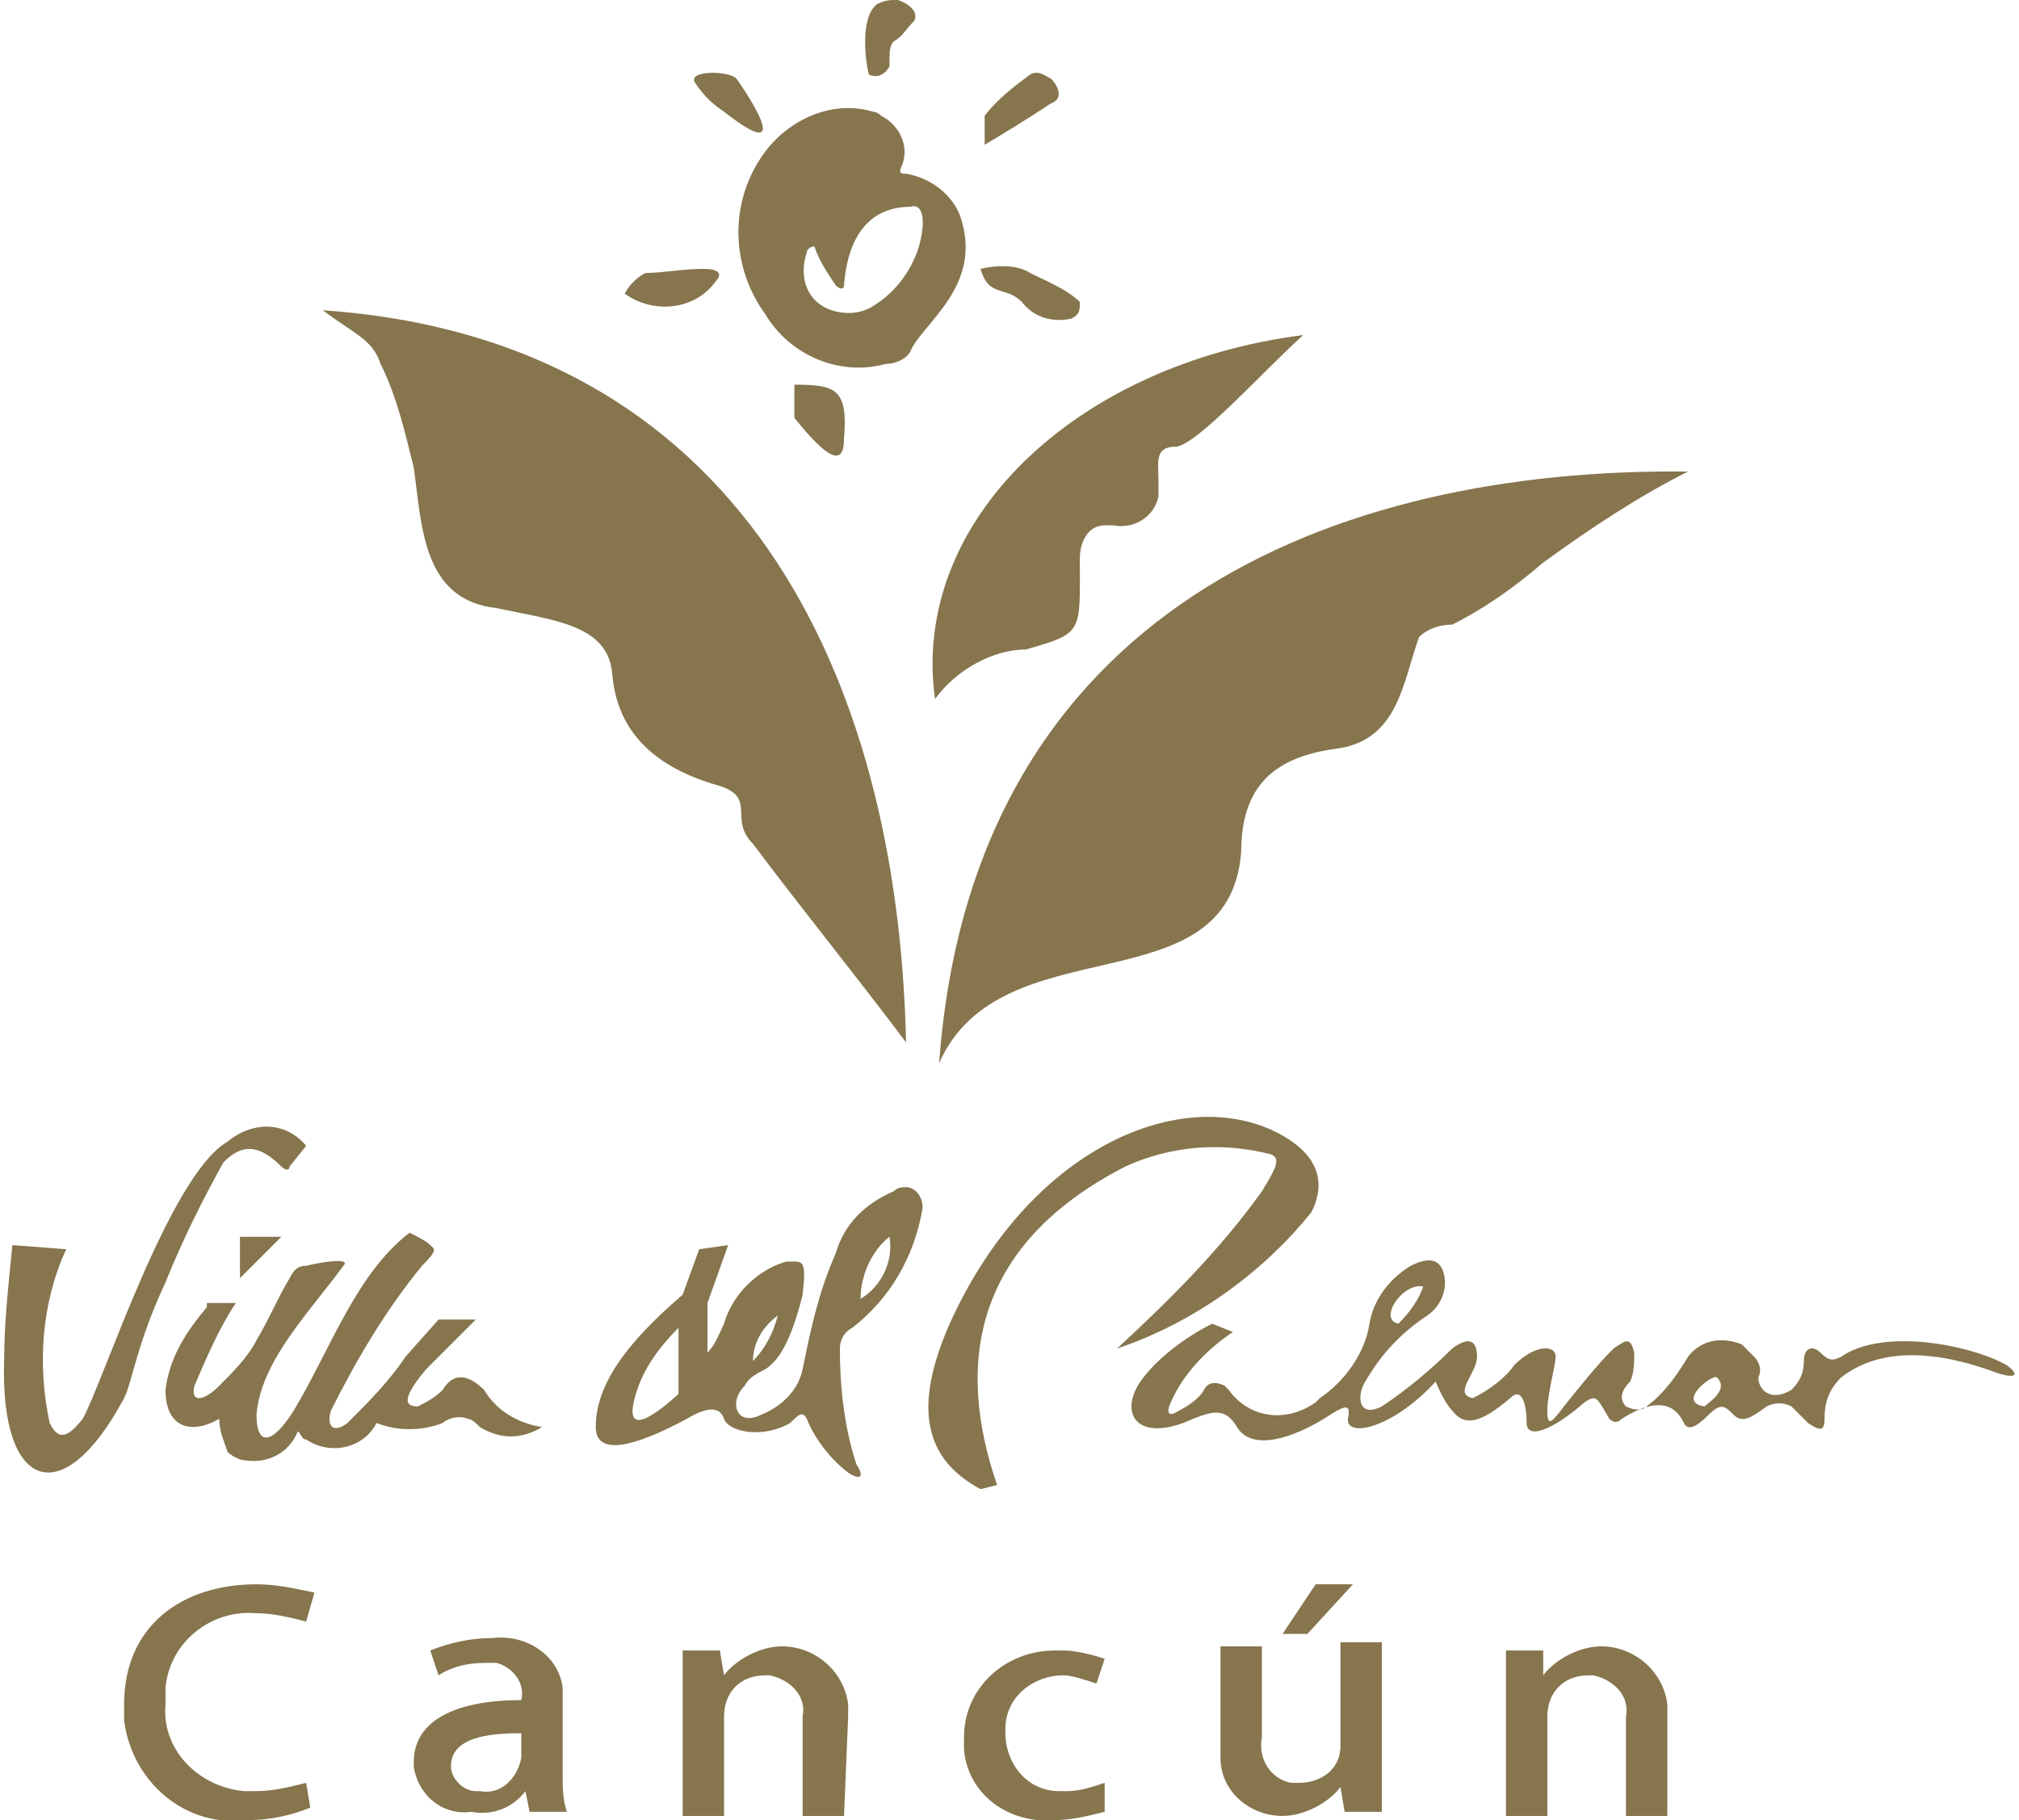 <?xml version="1.0" encoding="utf-8"?>
<!-- Generator: Adobe Illustrator 23.1.1, SVG Export Plug-In . SVG Version: 6.00 Build 0)  -->
<svg version="1.1" id="Layer_1" xmlns="http://www.w3.org/2000/svg" xmlns:xlink="http://www.w3.org/1999/xlink" x="0px" y="0px"
	 viewBox="0 0 48.8 44" style="enable-background:new 0 0 48.8 44;" xml:space="preserve">
<style type="text/css">
	.st0{fill-rule:evenodd;clip-rule:evenodd;fill:#86754D;}
	.st1{fill:#86754D;}
</style>
<path class="st0" d="M7.8,7.5c0.8,0.6,1.2,0.7,1.4,1.3c0.4,0.8,0.6,1.7,0.8,2.5c0.2,1.4,0.2,3.2,2,3.4c1.4,0.3,2.7,0.4,2.8,1.6
	s0.8,2.2,2.6,2.7c0.9,0.3,0.2,0.8,0.8,1.4c1.2,1.6,2.5,3.2,3.7,4.8C21.7,16.3,17.9,8.2,7.8,7.5L7.8,7.5L7.8,7.5z M22.6,16.9
	c0.5-0.7,1.4-1.2,2.2-1.2c1.4-0.4,1.3-0.4,1.3-2.2c0-0.4,0.2-0.8,0.6-0.8c0.1,0,0.2,0,0.2,0c0.5,0.1,1-0.2,1.1-0.7
	c0-0.1,0-0.3,0-0.4c0-0.4-0.1-0.8,0.4-0.8s2.1-1.8,3.1-2.7C26,8.8,22,12.6,22.6,16.9L22.6,16.9L22.6,16.9z M22.7,25.7
	c0.8-11,9.6-14.4,18.1-14.3c-1.2,0.6-2.4,1.4-3.5,2.2c-0.7,0.6-1.4,1.1-2.2,1.5c-0.3,0-0.6,0.1-0.8,0.3c-0.4,1.1-0.5,2.5-2,2.7
	s-2.3,0.9-2.3,2.5C29.7,24.4,24.2,22.3,22.7,25.7L22.7,25.7L22.7,25.7z"/>
<path class="st1" d="M7.5,43.7C7,43.9,6.5,44,6,44c-1.5,0.2-2.8-0.9-3-2.4c0-0.1,0-0.3,0-0.4c0-1.9,1.4-2.9,3.2-2.9
	c0.5,0,0.9,0.1,1.4,0.2l-0.2,0.7C7,39.1,6.6,39,6.2,39c-1.1-0.1-2.1,0.7-2.2,1.8c0,0.1,0,0.2,0,0.4c-0.1,1.1,0.8,2,1.9,2.1
	c0.1,0,0.2,0,0.3,0c0.4,0,0.8-0.1,1.2-0.2L7.5,43.7z M13.6,42.9c0,0.3,0,0.6,0.1,0.9h-0.9l-0.1-0.5l0,0c-0.3,0.4-0.8,0.6-1.3,0.5
	c-0.7,0.1-1.3-0.4-1.4-1.1c0,0,0-0.1,0-0.1c0-1,1-1.5,2.6-1.5c0.1-0.4-0.2-0.8-0.6-0.9c-0.1,0-0.2,0-0.3,0c-0.4,0-0.8,0.1-1.1,0.3
	l-0.2-0.6c0.5-0.2,1-0.3,1.5-0.3c0.8-0.1,1.6,0.4,1.7,1.2c0,0.1,0,0.3,0,0.4L13.6,42.9L13.6,42.9z M12.6,41.9
	c-0.8,0-1.7,0.1-1.7,0.8c0,0.3,0.3,0.6,0.6,0.6c0,0,0.1,0,0.1,0c0.5,0.1,0.9-0.3,1-0.8c0,0,0,0,0,0L12.6,41.9L12.6,41.9z M20.4,43.9
	h-1v-2.4c0.1-0.5-0.3-0.9-0.8-1c0,0-0.1,0-0.1,0c-0.6,0-1,0.4-1,1v2.4h-1v-2.9c0-0.4,0-0.8,0-1.1h0.9l0.1,0.6l0,0
	c0.3-0.4,0.9-0.7,1.4-0.7c0.8,0,1.5,0.6,1.6,1.4c0,0.1,0,0.2,0,0.3L20.4,43.9L20.4,43.9z M26.7,43.8c-0.4,0.1-0.8,0.2-1.2,0.2
	c-1.1,0.1-2.1-0.6-2.2-1.7c0-0.1,0-0.2,0-0.3c0-1.2,1-2.1,2.2-2.1c0.1,0,0.1,0,0.2,0c0.3,0,0.7,0.1,1,0.2l-0.2,0.6
	c-0.3-0.1-0.6-0.2-0.8-0.2c-0.7,0-1.4,0.5-1.4,1.3c0,0,0,0.1,0,0.1c0,0.7,0.5,1.4,1.3,1.4c0.1,0,0.1,0,0.2,0c0.3,0,0.6-0.1,0.9-0.2
	L26.7,43.8z M33.4,42.7c0,0.4,0,0.8,0,1.1h-0.9l-0.1-0.6l0,0c-0.3,0.4-0.9,0.7-1.4,0.7c-0.8,0-1.5-0.6-1.5-1.4c0-0.1,0-0.2,0-0.3
	v-2.4h1v2.2c-0.1,0.5,0.2,1,0.7,1.1c0.1,0,0.1,0,0.2,0c0.5,0,1-0.3,1-0.9c0,0,0,0,0,0v-2.5h1L33.4,42.7L33.4,42.7z M40.3,43.9h-1
	v-2.4c0.1-0.5-0.3-0.9-0.8-1c0,0-0.1,0-0.1,0c-0.6,0-1,0.4-1,1v2.4h-1v-2.9c0-0.4,0-0.8,0-1.1h0.9l0,0.6l0,0
	c0.3-0.4,0.9-0.7,1.4-0.7c0.8,0,1.5,0.6,1.6,1.4c0,0.1,0,0.2,0,0.3L40.3,43.9L40.3,43.9z"/>
<path class="st1" d="M31,39.5l0.8-1.2h0.9l-1.1,1.2H31L31,39.5z"/>
<path class="st0" d="M29.3,32l0.5,0.2c-0.6,0.4-1.2,1-1.5,1.7c-0.1,0.2-0.1,0.4,0.2,0.2c0.2-0.1,0.5-0.3,0.6-0.5
	c0.1-0.2,0.3-0.2,0.5-0.1c0,0,0.1,0.1,0.1,0.1c0.5,0.7,1.4,0.8,2.1,0.3c0,0,0.1-0.1,0.1-0.1c0.6-0.4,1.1-1.1,1.2-1.8
	c0.1-0.6,0.5-1.1,1-1.4c0.4-0.2,0.7-0.2,0.8,0.2c0.1,0.4-0.1,0.8-0.4,1c-0.6,0.4-1.1,0.9-1.5,1.6c-0.2,0.3-0.2,0.9,0.4,0.6
	c0.6-0.4,1.2-0.9,1.7-1.4c0.4-0.3,0.6-0.2,0.6,0.2s-0.6,0.9-0.1,1c0.4-0.2,0.8-0.5,1-0.8c0.5-0.5,1-0.5,1-0.2c0,0.2-0.2,0.9-0.2,1.3
	s0.1,0.3,0.4-0.1c0.4-0.5,0.8-1,1.2-1.4c0.3-0.2,0.4-0.3,0.5,0.1c0,0.2,0,0.5-0.1,0.7c-0.3,0.3-0.2,0.5-0.1,0.6
	c0.2,0.1,0.4,0.1,0.5,0c0.4-0.3,0.7-0.7,1-1.2c0.3-0.4,0.8-0.5,1.3-0.3c0.1,0.1,0.2,0.2,0.3,0.3c0.1,0.1,0.2,0.3,0.1,0.5
	c0,0.3,0.3,0.6,0.8,0.3c0.2-0.2,0.3-0.4,0.3-0.7c0-0.3,0.2-0.4,0.4-0.2s0.3,0.2,0.5,0.1c1-0.7,3.1-0.3,4,0.2
	c0.4,0.3,0.1,0.3-0.2,0.2c-1.6-0.6-2.9-0.6-3.8,0.1c-0.3,0.3-0.4,0.6-0.4,1c0,0.3-0.1,0.3-0.4,0.1c-0.1-0.1-0.3-0.3-0.4-0.4
	c-0.2-0.1-0.4-0.1-0.6,0c-0.4,0.3-0.6,0.4-0.8,0.2s-0.3-0.3-0.6,0s-0.5,0.4-0.6,0.2s-0.4-0.8-1.5-0.1c-0.1,0.1-0.2,0.1-0.3,0
	c0,0,0,0,0,0c-0.3-0.5-0.3-0.6-0.6-0.4c-0.8,0.7-1.4,0.9-1.4,0.5s-0.1-0.9-0.4-0.6c-0.7,0.6-1.1,0.7-1.4,0.3
	c-0.2-0.2-0.4-0.7-0.4-0.7c-1.1,1.2-2.3,1.4-2.1,0.8c0-0.2,0-0.3-0.6,0.1c-1,0.6-1.8,0.7-2.1,0.2s-0.6-0.4-1.3-0.1
	c-1.1,0.4-1.5-0.2-1.1-0.9C27.8,33,28.5,32.4,29.3,32L29.3,32L29.3,32z M34.4,31.1c-0.5-0.1-1.1,0.8-0.6,0.9
	C34.1,31.7,34.3,31.4,34.4,31.1L34.4,31.1z M41.5,33.3c-0.1-0.1-1,0.6-0.3,0.7C41.3,33.9,41.8,33.6,41.5,33.3L41.5,33.3z M24.1,35.9
	c-1-2.9-0.6-5.8,3.1-7.7c1.1-0.5,2.3-0.6,3.5-0.3c0.3,0.1,0.1,0.4-0.2,0.9c-1,1.4-2.2,2.6-3.5,3.8c1.8-0.6,3.5-1.8,4.7-3.3
	c0.4-0.8,0.1-1.5-1-2c-2.3-1-5.8,0.5-7.7,4.6c-1,2.2-0.6,3.4,0.7,4.1L24.1,35.9L24.1,35.9L24.1,35.9z M16.9,30.2l-0.4,1.1
	c-1.4,1.2-2.1,2.2-2.1,3.2c0,0.7,0.9,0.5,2.2-0.2c0.5-0.3,0.8-0.3,0.9,0s0.9,0.5,1.6,0.1c0.2-0.2,0.3-0.3,0.4-0.1
	c0.2,0.5,0.6,1,1,1.3c0.3,0.2,0.4,0.1,0.2-0.2c-0.3-0.9-0.4-1.9-0.4-2.8c0-0.2,0.1-0.4,0.3-0.5c0.9-0.7,1.5-1.7,1.7-2.9
	c0-0.3-0.2-0.5-0.4-0.5c-0.1,0-0.2,0-0.3,0.1c-0.7,0.3-1.2,0.8-1.4,1.5c-0.4,0.9-0.6,1.8-0.8,2.8c-0.1,0.5-0.5,0.9-1,1.1
	c-0.6,0.3-0.8-0.3-0.4-0.7c0.1-0.2,0.3-0.3,0.5-0.4c0.3-0.2,0.6-0.6,0.9-1.8c0.1-0.9,0-0.8-0.4-0.8c-0.7,0.2-1.3,0.8-1.5,1.5
	c-0.1,0.2-0.2,0.5-0.4,0.7v-1.2l0.5-1.4L16.9,30.2L16.9,30.2z M18.8,31.8c-0.1,0.4-0.3,0.8-0.6,1.1C18.2,32.5,18.4,32.1,18.8,31.8
	L18.8,31.8z M1.6,30.2C1,31.5,0.9,33,1.2,34.4c0.2,0.4,0.4,0.4,0.8-0.1c0.5-0.9,2.1-5.9,3.5-6.7c0.6-0.5,1.4-0.5,1.9,0.1L7,28.2
	c0,0.1-0.1,0.1-0.2,0c0,0,0,0,0,0c-0.6-0.6-1-0.5-1.4-0.1C4.9,29,4.4,30,4,31c-0.7,1.5-0.8,2.4-1,2.8c-1.5,2.8-3,2.2-2.9-0.9
	c0-0.9,0.1-1.8,0.2-2.8L1.6,30.2L1.6,30.2z M5.8,29.9h1l-1,1V29.9L5.8,29.9z M5,31.5h0.7c-0.4,0.6-0.7,1.3-1,2
	c-0.1,0.4,0.2,0.4,0.6,0c0.3-0.3,0.7-0.7,0.9-1.1c0.3-0.5,0.5-1,0.8-1.5c0.1-0.2,0.2-0.3,0.4-0.3c0.4-0.1,1.1-0.2,0.9,0
	c-0.8,1.1-2,2.3-2.1,3.6c0,0.8,0.4,0.7,0.9-0.1c0.9-1.5,1.5-3.3,2.8-4.3c0.2,0.1,0.4,0.2,0.5,0.3c0.1,0.1,0.2,0.1-0.2,0.5
	c-0.9,1.1-1.6,2.3-2.2,3.5c-0.1,0.3,0,0.6,0.4,0.3c0.5-0.5,1-1,1.4-1.6l0.8-0.9h0.9l-1.2,1.2c-0.5,0.6-0.6,0.9-0.2,0.9
	c0.2-0.1,0.4-0.2,0.6-0.4c0.3-0.5,0.7-0.3,1,0c0.3,0.5,0.8,0.8,1.4,0.9c-0.5,0.3-1,0.3-1.5,0c-0.1-0.1-0.2-0.2-0.3-0.2
	c-0.2-0.1-0.5,0-0.6,0.1c-0.5,0.2-1.1,0.2-1.6,0C8.8,35,8,35.2,7.4,34.8c-0.1,0-0.1-0.1-0.2-0.2c-0.2,0.5-0.7,0.8-1.3,0.7
	c-0.1,0-0.3-0.1-0.4-0.2c-0.1-0.3-0.2-0.5-0.2-0.8C4.6,34.7,4,34.5,4,33.6c0.1-0.8,0.5-1.4,1-2l0,0L5,31.5z M16.4,32.1v1.6
	c-1,0.9-1.3,0.8-1-0.1C15.6,33,16,32.5,16.4,32.1L16.4,32.1z M20.8,31.4c0-0.6,0.3-1.2,0.7-1.5C21.6,30.5,21.3,31.1,20.8,31.4
	L20.8,31.4z M21.1,2.7c-1-0.3-2.1,0.2-2.7,1.1c-0.8,1.2-0.7,2.7,0.1,3.8c0.6,1,1.8,1.5,2.9,1.2c0.2,0,0.5-0.1,0.6-0.3
	c0.3-0.7,1.8-1.6,1.2-3.3c-0.2-0.5-0.7-0.9-1.3-1c-0.1,0-0.2,0-0.1-0.2c0.2-0.5-0.1-1-0.5-1.2C21.2,2.7,21.1,2.7,21.1,2.7L21.1,2.7
	L21.1,2.7z M22,5c-0.9,0-1.5,0.6-1.6,1.9c0,0.1-0.1,0.1-0.2,0C20,6.6,19.8,6.3,19.7,6c0-0.1-0.2,0-0.2,0.1c-0.2,0.6,0,1.2,0.6,1.4
	c0.3,0.1,0.7,0.1,1-0.1c0.5-0.3,0.9-0.8,1.1-1.4C22.4,5.3,22.3,4.9,22,5L22,5L22,5z M15.1,7.1c0.1-0.2,0.3-0.4,0.5-0.5
	c0.4,0,0.9-0.1,1.4-0.1s0.4,0.2,0.3,0.3C16.8,7.5,15.8,7.6,15.1,7.1C15.1,7.2,15.1,7.1,15.1,7.1L15.1,7.1L15.1,7.1z M19.2,9.3v0.8
	c0.8,1,1.2,1.2,1.2,0.5C20.5,9.4,20.2,9.3,19.2,9.3L19.2,9.3L19.2,9.3z M23.7,6.5c0.4-0.1,0.9-0.1,1.2,0.1c0.4,0.2,0.9,0.4,1.2,0.7
	c0,0.2,0,0.3-0.2,0.4c-0.4,0.1-0.9,0-1.2-0.4C24.3,6.9,23.9,7.2,23.7,6.5L23.7,6.5z M23.8,3.5c0-0.2,0-0.4,0-0.7
	c0.3-0.4,0.7-0.7,1.1-1c0.2-0.1,0.3,0,0.5,0.1c0.2,0.2,0.3,0.5,0,0.6C24.8,2.9,24.3,3.2,23.8,3.5L23.8,3.5L23.8,3.5z M21,1.8
	c0.2,0.1,0.4,0,0.5-0.2c0-0.1,0-0.1,0-0.2c0-0.1,0-0.3,0.1-0.4c0.2-0.1,0.3-0.3,0.5-0.5c0.1-0.2-0.1-0.4-0.4-0.5
	c-0.2,0-0.3,0-0.5,0.1C20.8,0.4,20.9,1.4,21,1.8L21,1.8L21,1.8z M17.8,1.9c0.7,1,1.1,1.9-0.3,0.8C17.2,2.5,17,2.3,16.8,2
	C16.6,1.7,17.6,1.7,17.8,1.9L17.8,1.9L17.8,1.9z"/>
</svg>
